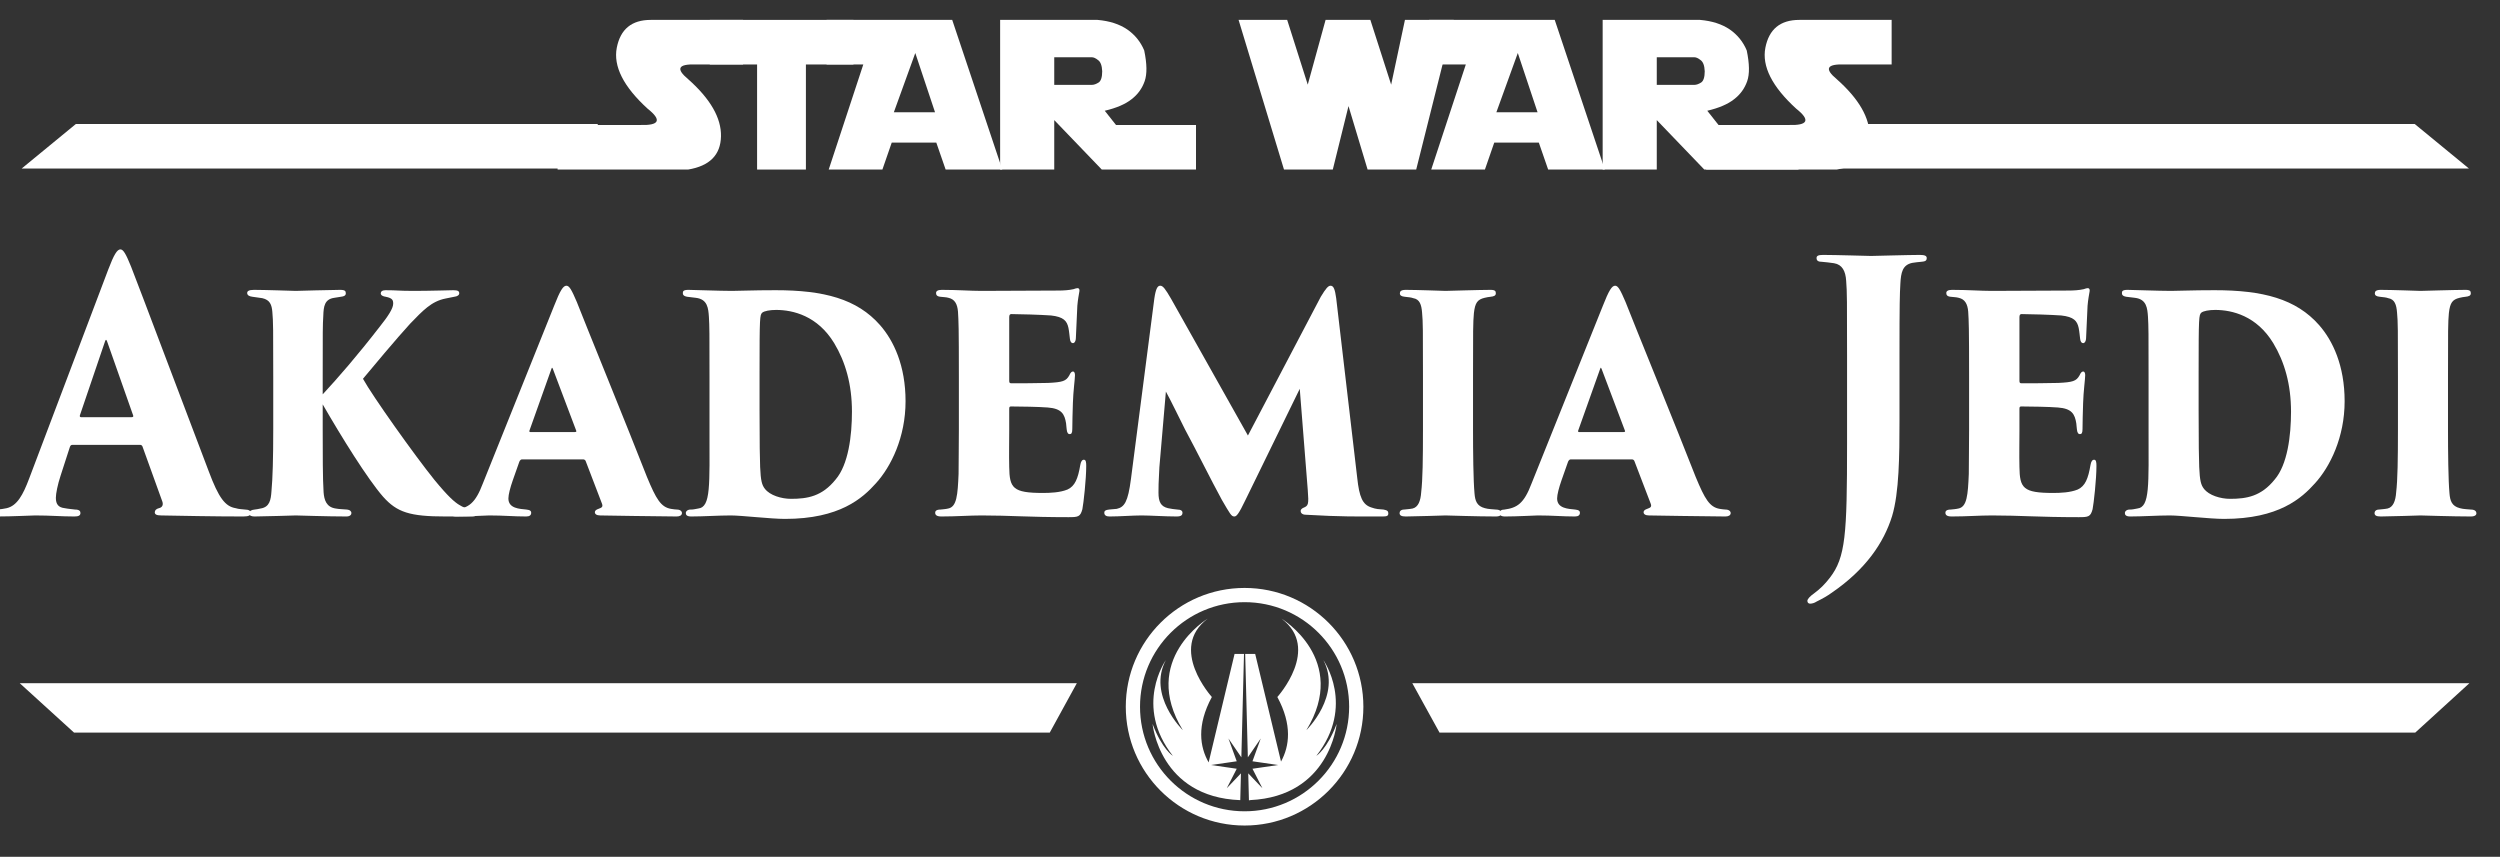 <svg xmlns="http://www.w3.org/2000/svg" xmlns:xlink="http://www.w3.org/1999/xlink" xmlns:serif="http://www.serif.com/" width="100%" height="100%" viewBox="0 0 922 316" version="1.1" xml:space="preserve" style="fill-rule:evenodd;clip-rule:evenodd;stroke-linejoin:round;stroke-miterlimit:2;"><rect x="0" y="0" width="922" height="316" fill="#333333" stroke="none"/> <g id="Artboard3" transform="matrix(1,0,0,0.824,0,0)"> <rect x="0" y="0" width="922" height="383" style="fill:none;"></rect> <g transform="matrix(1,0,0,1.214,-4295.21,-1717.53)"> <g> <g id="Artboard2"> <rect x="3716.21" y="0" width="3507.87" height="2480.32" style="fill:none;"></rect> <g> <g transform="matrix(78.261,0,0,78.261,4519.63,1477.28)"> <path d="M0.634,-0.495L0.412,-0.495C0.328,-0.498 0.316,-0.475 0.375,-0.426C0.48,-0.333 0.532,-0.243 0.53,-0.156C0.528,-0.069 0.477,-0.017 0.375,-0L-0.24,-0L-0.24,-0.21L0.148,-0.21C0.241,-0.207 0.252,-0.233 0.184,-0.287C0.07,-0.391 0.022,-0.487 0.039,-0.574C0.056,-0.661 0.109,-0.705 0.199,-0.705L0.634,-0.705L0.634,-0.495Z" style="fill:white;fill-rule:nonzero;"></path> </g> <g transform="matrix(78.261,0,0,78.261,4563,1477.28)"> <path d="M0.6,-0.705L0.6,-0.495L0.376,-0.495L0.376,-0L0.146,-0L0.146,-0.495L-0.077,-0.495L-0.077,-0.705L0.6,-0.705Z" style="fill:white;fill-rule:nonzero;"></path> </g> <g transform="matrix(78.261,0,0,78.261,4603.89,1477.28)"> <path d="M0.369,-0.549L0.268,-0.27L0.462,-0.27L0.369,-0.549ZM-0.049,-0.495L-0.049,-0.705L0.543,-0.705L0.779,-0L0.512,-0L0.468,-0.127L0.258,-0.127L0.214,-0L-0.039,-0L0.124,-0.495L-0.049,-0.495Z" style="fill:white;fill-rule:nonzero;"></path> </g> <g transform="matrix(78.261,0,0,78.261,4661.79,1477.28)"> <path d="M0.029,-0L0.029,-0.705L0.488,-0.705C0.545,-0.7 0.591,-0.685 0.628,-0.66C0.664,-0.635 0.691,-0.602 0.708,-0.561C0.721,-0.498 0.722,-0.45 0.71,-0.416C0.698,-0.382 0.678,-0.354 0.648,-0.331C0.619,-0.308 0.577,-0.29 0.522,-0.277L0.575,-0.21L0.952,-0.21L0.952,-0L0.508,-0L0.284,-0.233L0.284,-0L0.029,-0ZM0.284,-0.529L0.284,-0.399L0.462,-0.399C0.471,-0.399 0.482,-0.403 0.493,-0.41C0.504,-0.417 0.51,-0.435 0.51,-0.463C0.509,-0.49 0.502,-0.508 0.49,-0.516C0.479,-0.525 0.469,-0.529 0.461,-0.529L0.284,-0.529Z" style="fill:white;fill-rule:nonzero;"></path> </g> <g transform="matrix(78.261,0,0,78.261,4757.32,1477.28)"> <path d="M0.45,-0.299L0.376,-0L0.146,-0L-0.068,-0.705L0.161,-0.705L0.258,-0.4L0.342,-0.705L0.553,-0.705L0.651,-0.4L0.716,-0.705L0.946,-0.705L0.769,-0L0.54,-0L0.45,-0.299Z" style="fill:white;fill-rule:nonzero;"></path> </g> <g transform="matrix(78.261,0,0,78.261,4826.1,1477.28)"> <path d="M0.369,-0.549L0.268,-0.27L0.462,-0.27L0.369,-0.549ZM-0.049,-0.495L-0.049,-0.705L0.543,-0.705L0.779,-0L0.512,-0L0.468,-0.127L0.258,-0.127L0.214,-0L-0.039,-0L0.124,-0.495L-0.049,-0.495Z" style="fill:white;fill-rule:nonzero;"></path> </g> <g transform="matrix(78.261,0,0,78.261,4884,1477.28)"> <path d="M0.029,-0L0.029,-0.705L0.488,-0.705C0.545,-0.7 0.591,-0.685 0.628,-0.66C0.664,-0.635 0.691,-0.602 0.708,-0.561C0.721,-0.498 0.722,-0.45 0.71,-0.416C0.698,-0.382 0.678,-0.354 0.648,-0.331C0.619,-0.308 0.577,-0.29 0.522,-0.277L0.575,-0.21L0.952,-0.21L0.952,-0L0.508,-0L0.284,-0.233L0.284,-0L0.029,-0ZM0.284,-0.529L0.284,-0.399L0.462,-0.399C0.471,-0.399 0.482,-0.403 0.493,-0.41C0.504,-0.417 0.51,-0.435 0.51,-0.463C0.509,-0.49 0.502,-0.508 0.49,-0.516C0.479,-0.525 0.469,-0.529 0.461,-0.529L0.284,-0.529Z" style="fill:white;fill-rule:nonzero;"></path> </g> <g transform="matrix(78.261,0,0,78.261,4943.23,1477.28)"> <path d="M0.634,-0.495L0.412,-0.495C0.328,-0.498 0.316,-0.475 0.375,-0.426C0.48,-0.333 0.532,-0.243 0.53,-0.156C0.528,-0.069 0.477,-0.017 0.375,-0L-0.24,-0L-0.24,-0.21L0.148,-0.21C0.241,-0.207 0.252,-0.233 0.184,-0.287C0.07,-0.391 0.022,-0.487 0.039,-0.574C0.056,-0.661 0.109,-0.705 0.199,-0.705L0.634,-0.705L0.634,-0.495Z" style="fill:white;fill-rule:nonzero;"></path> </g> <g transform="matrix(2.153,0,0,1.385,1125.22,-553.092)"> <path d="M1574.75,1453.84L1485.36,1453.84L1476.07,1465.7L1574.75,1465.7L1574.75,1453.84Z" style="fill:white;"></path> </g> <g transform="matrix(-2.153,0,0,1.385,8383.73,-553.092)"> <path d="M1585.93,1453.84L1485.36,1453.84L1476.07,1465.7L1585.93,1465.7L1585.93,1453.84Z" style="fill:white;"></path> </g> <g transform="matrix(4.798,0,0,1.385,-2246.1,-345.135)"> <path d="M1553.15,1452.56L1471.9,1452.56L1473.99,1465.7L1548.99,1465.7L1553.15,1452.56Z" style="fill:white;"></path> </g> <g transform="matrix(4.798,0,0,1.385,-2779.68,-345.135)"> <path d="M1557.32,1452.56L1476.07,1452.56L1480.24,1465.7L1555.24,1465.7L1557.32,1452.56Z" style="fill:white;"></path> </g> <g transform="matrix(109.226,0,0,127.555,4298.99,1604.8)"> <path d="M0.439,-0.204C0.442,-0.204 0.446,-0.202 0.447,-0.198L0.514,-0.039C0.517,-0.03 0.513,-0.023 0.502,-0.021C0.493,-0.019 0.488,-0.015 0.488,-0.009C0.488,-0.003 0.494,-0 0.51,-0C0.574,0.001 0.688,0.003 0.786,0.003C0.805,0.003 0.812,-0 0.812,-0.007C0.812,-0.013 0.806,-0.017 0.793,-0.017C0.784,-0.018 0.772,-0.018 0.761,-0.021C0.726,-0.026 0.704,-0.05 0.67,-0.128C0.602,-0.28 0.434,-0.663 0.408,-0.719C0.391,-0.755 0.382,-0.769 0.372,-0.769C0.361,-0.769 0.35,-0.754 0.331,-0.711L0.064,-0.107C0.043,-0.059 0.023,-0.028 -0.012,-0.021C-0.022,-0.019 -0.032,-0.018 -0.044,-0.017C-0.056,-0.017 -0.063,-0.015 -0.063,-0.007C-0.063,-0.001 -0.057,0.003 -0.043,0.003C0.007,0.003 0.073,0 0.084,0C0.137,0 0.171,0.003 0.216,0.003C0.229,0.003 0.237,0.001 0.237,-0.007C0.237,-0.012 0.234,-0.017 0.219,-0.017C0.211,-0.018 0.195,-0.019 0.184,-0.021C0.163,-0.023 0.154,-0.032 0.154,-0.051C0.154,-0.063 0.16,-0.089 0.17,-0.115L0.201,-0.197C0.203,-0.202 0.205,-0.204 0.21,-0.204L0.439,-0.204ZM0.239,-0.284C0.236,-0.284 0.234,-0.286 0.235,-0.289L0.32,-0.503C0.322,-0.508 0.324,-0.51 0.327,-0.503L0.415,-0.289C0.416,-0.287 0.416,-0.284 0.41,-0.284L0.239,-0.284Z" style="fill:white;fill-rule:nonzero;"></path> </g> <g transform="matrix(109.226,0,0,127.555,4380.69,1604.8)"> <path d="M0.307,-0.401C0.307,-0.536 0.307,-0.549 0.309,-0.577C0.31,-0.604 0.313,-0.625 0.346,-0.629C0.353,-0.63 0.362,-0.631 0.368,-0.632C0.38,-0.633 0.385,-0.636 0.385,-0.642C0.385,-0.648 0.383,-0.652 0.366,-0.652C0.335,-0.652 0.221,-0.649 0.216,-0.649C0.213,-0.649 0.11,-0.652 0.075,-0.652C0.057,-0.652 0.052,-0.648 0.052,-0.643C0.052,-0.636 0.06,-0.633 0.07,-0.632C0.079,-0.631 0.088,-0.63 0.103,-0.628C0.129,-0.623 0.135,-0.609 0.137,-0.588C0.14,-0.56 0.14,-0.536 0.14,-0.401L0.14,-0.249C0.14,-0.164 0.138,-0.106 0.134,-0.07C0.132,-0.045 0.128,-0.024 0.097,-0.02C0.087,-0.018 0.085,-0.018 0.077,-0.017C0.066,-0.016 0.059,-0.013 0.059,-0.006C0.059,0.001 0.067,0.003 0.077,0.003C0.106,0.003 0.214,0 0.216,0C0.221,0 0.325,0.003 0.387,0.003C0.399,0.003 0.404,-0.002 0.404,-0.007C0.404,-0.011 0.4,-0.016 0.389,-0.017C0.378,-0.018 0.363,-0.018 0.351,-0.02C0.319,-0.024 0.312,-0.045 0.31,-0.067C0.307,-0.103 0.307,-0.183 0.307,-0.249L0.307,-0.321C0.371,-0.226 0.458,-0.106 0.511,-0.054C0.558,-0.009 0.601,0.003 0.722,0.003L0.812,0.003C0.821,0.003 0.83,0.001 0.83,-0.006C0.83,-0.013 0.826,-0.016 0.812,-0.017C0.795,-0.02 0.783,-0.022 0.767,-0.031C0.752,-0.039 0.731,-0.054 0.684,-0.103C0.618,-0.173 0.475,-0.345 0.443,-0.395C0.466,-0.419 0.561,-0.516 0.602,-0.554C0.645,-0.592 0.674,-0.619 0.722,-0.627C0.732,-0.629 0.739,-0.63 0.751,-0.632C0.762,-0.633 0.768,-0.637 0.768,-0.642C0.768,-0.648 0.764,-0.651 0.748,-0.651C0.737,-0.651 0.67,-0.649 0.615,-0.649C0.561,-0.649 0.56,-0.651 0.519,-0.651C0.508,-0.651 0.503,-0.647 0.503,-0.642C0.503,-0.636 0.511,-0.633 0.52,-0.632C0.543,-0.628 0.545,-0.622 0.545,-0.612C0.545,-0.598 0.527,-0.575 0.5,-0.546C0.424,-0.462 0.359,-0.398 0.307,-0.35L0.307,-0.401Z" style="fill:white;fill-rule:nonzero;"></path> </g> <g transform="matrix(109.226,0,0,127.555,4466.65,1604.8)"> <path d="M0.4,-0.162C0.403,-0.162 0.407,-0.16 0.408,-0.157L0.463,-0.034C0.468,-0.023 0.459,-0.022 0.451,-0.019C0.445,-0.017 0.439,-0.015 0.439,-0.009C0.439,-0.004 0.445,-0 0.457,-0C0.51,0.001 0.614,0.002 0.715,0.003C0.725,0.003 0.733,-0 0.733,-0.007C0.733,-0.012 0.727,-0.017 0.716,-0.017C0.711,-0.017 0.704,-0.018 0.696,-0.019C0.662,-0.024 0.646,-0.047 0.615,-0.111C0.555,-0.243 0.4,-0.568 0.378,-0.617C0.361,-0.651 0.353,-0.664 0.343,-0.664C0.332,-0.664 0.322,-0.651 0.301,-0.605L0.061,-0.093C0.035,-0.034 0.012,-0.022 -0.031,-0.017C-0.042,-0.017 -0.047,-0.013 -0.047,-0.007C-0.047,-0.001 -0.043,0.003 -0.029,0.003C0.014,0.003 0.072,0 0.082,0C0.133,0 0.163,0.003 0.207,0.003C0.219,0.003 0.224,-0.001 0.224,-0.008C0.224,-0.012 0.221,-0.016 0.208,-0.017C0.185,-0.019 0.147,-0.02 0.147,-0.049C0.147,-0.06 0.153,-0.08 0.162,-0.102L0.183,-0.153C0.184,-0.156 0.187,-0.162 0.193,-0.162L0.4,-0.162ZM0.221,-0.241C0.219,-0.241 0.217,-0.242 0.218,-0.245L0.292,-0.423C0.294,-0.427 0.294,-0.429 0.297,-0.424L0.376,-0.245C0.377,-0.243 0.377,-0.241 0.371,-0.241L0.221,-0.241Z" style="fill:white;fill-rule:nonzero;"></path> </g> <g transform="matrix(109.226,0,0,127.555,4541.58,1604.8)"> <path d="M0.14,-0.249C0.14,-0.087 0.145,-0.024 0.102,-0.02C0.089,-0.018 0.086,-0.017 0.076,-0.017C0.066,-0.017 0.06,-0.012 0.06,-0.007C0.06,-0.002 0.063,0.003 0.078,0.003C0.12,0.003 0.17,-0 0.212,-0C0.248,-0 0.347,0.01 0.395,0.01C0.58,0.01 0.657,-0.05 0.702,-0.093C0.753,-0.141 0.802,-0.226 0.802,-0.33C0.802,-0.433 0.762,-0.505 0.716,-0.55C0.638,-0.626 0.526,-0.651 0.363,-0.651C0.282,-0.651 0.246,-0.649 0.216,-0.649C0.173,-0.649 0.085,-0.652 0.069,-0.652C0.052,-0.652 0.05,-0.648 0.05,-0.643C0.05,-0.639 0.051,-0.634 0.065,-0.632L0.094,-0.629C0.134,-0.625 0.136,-0.598 0.138,-0.574C0.14,-0.546 0.14,-0.528 0.14,-0.401L0.14,-0.249ZM0.309,-0.413C0.309,-0.575 0.31,-0.579 0.318,-0.586C0.325,-0.591 0.344,-0.594 0.365,-0.594C0.422,-0.594 0.505,-0.577 0.561,-0.498C0.599,-0.444 0.621,-0.379 0.621,-0.3C0.621,-0.23 0.609,-0.147 0.566,-0.104C0.52,-0.055 0.471,-0.048 0.415,-0.048C0.383,-0.048 0.344,-0.058 0.327,-0.077C0.317,-0.088 0.313,-0.1 0.311,-0.14C0.31,-0.157 0.309,-0.211 0.309,-0.303L0.309,-0.413Z" style="fill:white;fill-rule:nonzero;"></path> </g> <g transform="matrix(109.226,0,0,127.555,4633.55,1604.8)"> <path d="M0.14,-0.249C0.14,-0.201 0.139,-0.153 0.139,-0.12C0.136,-0.059 0.133,-0.025 0.104,-0.02C0.094,-0.018 0.087,-0.018 0.078,-0.017C0.063,-0.017 0.06,-0.012 0.06,-0.008C0.06,-0.002 0.064,0.003 0.081,0.003C0.132,0.003 0.175,-0 0.217,-0C0.312,-0 0.376,0.005 0.51,0.005C0.543,0.005 0.55,0.004 0.557,-0.018C0.561,-0.035 0.57,-0.105 0.57,-0.143C0.57,-0.154 0.569,-0.161 0.562,-0.161C0.556,-0.161 0.552,-0.156 0.55,-0.146C0.542,-0.106 0.532,-0.085 0.507,-0.075C0.482,-0.066 0.447,-0.065 0.424,-0.065C0.322,-0.065 0.311,-0.079 0.31,-0.14C0.309,-0.175 0.31,-0.216 0.31,-0.245L0.31,-0.308C0.31,-0.313 0.311,-0.315 0.316,-0.315C0.344,-0.315 0.412,-0.314 0.44,-0.312C0.487,-0.309 0.497,-0.293 0.502,-0.266C0.503,-0.26 0.503,-0.254 0.504,-0.249C0.505,-0.239 0.509,-0.235 0.514,-0.235C0.52,-0.235 0.523,-0.238 0.523,-0.25C0.523,-0.26 0.524,-0.306 0.525,-0.325C0.526,-0.357 0.532,-0.395 0.532,-0.405C0.532,-0.41 0.531,-0.416 0.525,-0.416C0.521,-0.416 0.517,-0.413 0.513,-0.405C0.502,-0.388 0.49,-0.385 0.441,-0.383C0.406,-0.382 0.344,-0.382 0.317,-0.382C0.311,-0.382 0.31,-0.384 0.31,-0.39L0.31,-0.573C0.31,-0.579 0.312,-0.582 0.317,-0.582C0.345,-0.582 0.418,-0.58 0.451,-0.578C0.494,-0.574 0.505,-0.562 0.51,-0.542C0.513,-0.529 0.513,-0.522 0.515,-0.51C0.516,-0.502 0.52,-0.498 0.525,-0.498C0.531,-0.498 0.535,-0.505 0.535,-0.512C0.538,-0.566 0.539,-0.584 0.54,-0.606C0.542,-0.626 0.545,-0.637 0.547,-0.648C0.548,-0.653 0.546,-0.657 0.541,-0.657C0.538,-0.657 0.533,-0.656 0.527,-0.654C0.512,-0.651 0.493,-0.65 0.476,-0.65C0.462,-0.65 0.232,-0.649 0.216,-0.649C0.178,-0.649 0.136,-0.652 0.082,-0.652C0.068,-0.652 0.063,-0.648 0.063,-0.643C0.063,-0.638 0.065,-0.633 0.078,-0.632C0.087,-0.631 0.097,-0.631 0.105,-0.629C0.126,-0.625 0.135,-0.611 0.137,-0.589C0.139,-0.561 0.14,-0.545 0.14,-0.401L0.14,-0.249Z" style="fill:white;fill-rule:nonzero;"></path> </g> <g transform="matrix(109.226,0,0,127.555,4702.47,1604.8)"> <path d="M0.783,-0.628C0.779,-0.652 0.775,-0.664 0.764,-0.664C0.756,-0.664 0.748,-0.656 0.731,-0.632L0.485,-0.231L0.225,-0.627C0.206,-0.655 0.198,-0.664 0.189,-0.664C0.18,-0.664 0.174,-0.656 0.169,-0.627L0.09,-0.105C0.08,-0.039 0.068,-0.024 0.042,-0.019C0.032,-0.018 0.025,-0.018 0.016,-0.017C0.004,-0.016 0,-0.013 0,-0.008C0,0.001 0.009,0.003 0.018,0.003C0.053,0.003 0.095,0 0.126,0C0.155,0 0.205,0.003 0.244,0.003C0.26,0.003 0.264,-0.001 0.264,-0.008C0.264,-0.013 0.259,-0.017 0.247,-0.017C0.235,-0.018 0.226,-0.019 0.215,-0.021C0.191,-0.026 0.183,-0.039 0.183,-0.066C0.183,-0.079 0.183,-0.096 0.186,-0.139L0.208,-0.358C0.222,-0.337 0.257,-0.275 0.273,-0.248C0.314,-0.183 0.36,-0.103 0.397,-0.045C0.425,-0.004 0.429,0.003 0.439,0.003C0.446,0.003 0.453,-0.002 0.478,-0.047L0.66,-0.366L0.687,-0.074C0.691,-0.031 0.689,-0.028 0.672,-0.022C0.667,-0.02 0.663,-0.017 0.663,-0.013C0.663,-0.009 0.666,-0.002 0.681,-0.002C0.8,0.004 0.853,0.003 0.94,0.003C0.955,0.003 0.959,0.001 0.959,-0.006C0.959,-0.012 0.956,-0.015 0.943,-0.017C0.928,-0.018 0.918,-0.018 0.902,-0.023C0.872,-0.031 0.861,-0.053 0.854,-0.109L0.783,-0.628Z" style="fill:white;fill-rule:nonzero;"></path> </g> <g transform="matrix(109.226,0,0,127.555,4804.71,1604.8)"> <path d="M0.14,-0.249C0.14,-0.163 0.139,-0.103 0.134,-0.067C0.132,-0.042 0.124,-0.024 0.105,-0.02C0.093,-0.018 0.084,-0.018 0.076,-0.017C0.066,-0.017 0.061,-0.012 0.061,-0.007C0.061,-0 0.067,0.003 0.082,0.003C0.11,0.003 0.214,0 0.216,0C0.221,0 0.324,0.003 0.386,0.003C0.401,0.003 0.405,-0.002 0.405,-0.006C0.405,-0.011 0.401,-0.017 0.386,-0.017C0.376,-0.018 0.361,-0.018 0.349,-0.021C0.322,-0.027 0.316,-0.042 0.314,-0.064C0.31,-0.101 0.309,-0.183 0.309,-0.249L0.309,-0.401C0.309,-0.536 0.309,-0.557 0.312,-0.585C0.316,-0.615 0.324,-0.624 0.348,-0.629C0.358,-0.631 0.359,-0.631 0.368,-0.632C0.379,-0.633 0.386,-0.635 0.386,-0.642C0.386,-0.648 0.384,-0.652 0.368,-0.652C0.334,-0.652 0.221,-0.649 0.216,-0.649C0.213,-0.649 0.117,-0.652 0.082,-0.652C0.065,-0.652 0.062,-0.647 0.062,-0.642C0.062,-0.636 0.067,-0.633 0.079,-0.632C0.091,-0.631 0.101,-0.63 0.107,-0.628C0.129,-0.625 0.135,-0.609 0.137,-0.586C0.14,-0.559 0.14,-0.536 0.14,-0.401L0.14,-0.249Z" style="fill:white;fill-rule:nonzero;"></path> </g> <g transform="matrix(109.226,0,0,127.555,4853.42,1604.8)"> <path d="M0.4,-0.162C0.403,-0.162 0.407,-0.16 0.408,-0.157L0.463,-0.034C0.468,-0.023 0.459,-0.022 0.451,-0.019C0.445,-0.017 0.439,-0.015 0.439,-0.009C0.439,-0.004 0.445,-0 0.457,-0C0.51,0.001 0.614,0.002 0.715,0.003C0.725,0.003 0.733,-0 0.733,-0.007C0.733,-0.012 0.727,-0.017 0.716,-0.017C0.711,-0.017 0.704,-0.018 0.696,-0.019C0.662,-0.024 0.646,-0.047 0.615,-0.111C0.555,-0.243 0.4,-0.568 0.378,-0.617C0.361,-0.651 0.353,-0.664 0.343,-0.664C0.332,-0.664 0.322,-0.651 0.301,-0.605L0.061,-0.093C0.035,-0.034 0.012,-0.022 -0.031,-0.017C-0.042,-0.017 -0.047,-0.013 -0.047,-0.007C-0.047,-0.001 -0.043,0.003 -0.029,0.003C0.014,0.003 0.072,0 0.082,0C0.133,0 0.163,0.003 0.207,0.003C0.219,0.003 0.224,-0.001 0.224,-0.008C0.224,-0.012 0.221,-0.016 0.208,-0.017C0.185,-0.019 0.147,-0.02 0.147,-0.049C0.147,-0.06 0.153,-0.08 0.162,-0.102L0.183,-0.153C0.184,-0.156 0.187,-0.162 0.193,-0.162L0.4,-0.162ZM0.221,-0.241C0.219,-0.241 0.217,-0.242 0.218,-0.245L0.292,-0.423C0.294,-0.427 0.294,-0.429 0.297,-0.424L0.376,-0.245C0.377,-0.243 0.377,-0.241 0.371,-0.241L0.221,-0.241Z" style="fill:white;fill-rule:nonzero;"></path> </g> <g transform="matrix(109.226,0,0,127.555,4958.93,1604.8)"> <path d="M0.337,-0.463C0.337,-0.618 0.338,-0.638 0.34,-0.67C0.342,-0.702 0.347,-0.724 0.38,-0.73C0.394,-0.732 0.399,-0.732 0.409,-0.733C0.422,-0.734 0.429,-0.735 0.429,-0.744C0.429,-0.75 0.423,-0.753 0.406,-0.753C0.369,-0.753 0.249,-0.75 0.241,-0.75C0.233,-0.75 0.122,-0.753 0.079,-0.753C0.062,-0.753 0.057,-0.75 0.057,-0.744C0.057,-0.736 0.063,-0.733 0.076,-0.733C0.087,-0.732 0.102,-0.731 0.116,-0.729C0.144,-0.725 0.155,-0.706 0.157,-0.678C0.16,-0.646 0.16,-0.618 0.16,-0.463L0.16,-0.207C0.16,0.056 0.155,0.121 0.102,0.18C0.084,0.2 0.068,0.213 0.049,0.225C0.034,0.234 0.026,0.242 0.026,0.247C0.026,0.252 0.03,0.255 0.035,0.255C0.042,0.255 0.05,0.253 0.057,0.249C0.078,0.24 0.091,0.234 0.109,0.223C0.223,0.156 0.284,0.079 0.312,0.002C0.336,-0.066 0.337,-0.174 0.337,-0.272L0.337,-0.463Z" style="fill:white;fill-rule:nonzero;"></path> </g> <g transform="matrix(109.226,0,0,127.555,5006.12,1604.8)"> <path d="M0.14,-0.249C0.14,-0.201 0.139,-0.153 0.139,-0.12C0.136,-0.059 0.133,-0.025 0.104,-0.02C0.094,-0.018 0.087,-0.018 0.078,-0.017C0.063,-0.017 0.06,-0.012 0.06,-0.008C0.06,-0.002 0.064,0.003 0.081,0.003C0.132,0.003 0.175,-0 0.217,-0C0.312,-0 0.376,0.005 0.51,0.005C0.543,0.005 0.55,0.004 0.557,-0.018C0.561,-0.035 0.57,-0.105 0.57,-0.143C0.57,-0.154 0.569,-0.161 0.562,-0.161C0.556,-0.161 0.552,-0.156 0.55,-0.146C0.542,-0.106 0.532,-0.085 0.507,-0.075C0.482,-0.066 0.447,-0.065 0.424,-0.065C0.322,-0.065 0.311,-0.079 0.31,-0.14C0.309,-0.175 0.31,-0.216 0.31,-0.245L0.31,-0.308C0.31,-0.313 0.311,-0.315 0.316,-0.315C0.344,-0.315 0.412,-0.314 0.44,-0.312C0.487,-0.309 0.497,-0.293 0.502,-0.266C0.503,-0.26 0.503,-0.254 0.504,-0.249C0.505,-0.239 0.509,-0.235 0.514,-0.235C0.52,-0.235 0.523,-0.238 0.523,-0.25C0.523,-0.26 0.524,-0.306 0.525,-0.325C0.526,-0.357 0.532,-0.395 0.532,-0.405C0.532,-0.41 0.531,-0.416 0.525,-0.416C0.521,-0.416 0.517,-0.413 0.513,-0.405C0.502,-0.388 0.49,-0.385 0.441,-0.383C0.406,-0.382 0.344,-0.382 0.317,-0.382C0.311,-0.382 0.31,-0.384 0.31,-0.39L0.31,-0.573C0.31,-0.579 0.312,-0.582 0.317,-0.582C0.345,-0.582 0.418,-0.58 0.451,-0.578C0.494,-0.574 0.505,-0.562 0.51,-0.542C0.513,-0.529 0.513,-0.522 0.515,-0.51C0.516,-0.502 0.52,-0.498 0.525,-0.498C0.531,-0.498 0.535,-0.505 0.535,-0.512C0.538,-0.566 0.539,-0.584 0.54,-0.606C0.542,-0.626 0.545,-0.637 0.547,-0.648C0.548,-0.653 0.546,-0.657 0.541,-0.657C0.538,-0.657 0.533,-0.656 0.527,-0.654C0.512,-0.651 0.493,-0.65 0.476,-0.65C0.462,-0.65 0.232,-0.649 0.216,-0.649C0.178,-0.649 0.136,-0.652 0.082,-0.652C0.068,-0.652 0.063,-0.648 0.063,-0.643C0.063,-0.638 0.065,-0.633 0.078,-0.632C0.087,-0.631 0.097,-0.631 0.105,-0.629C0.126,-0.625 0.135,-0.611 0.137,-0.589C0.139,-0.561 0.14,-0.545 0.14,-0.401L0.14,-0.249Z" style="fill:white;fill-rule:nonzero;"></path> </g> <g transform="matrix(109.226,0,0,127.555,5072.31,1604.8)"> <path d="M0.14,-0.249C0.14,-0.087 0.145,-0.024 0.102,-0.02C0.089,-0.018 0.086,-0.017 0.076,-0.017C0.066,-0.017 0.06,-0.012 0.06,-0.007C0.06,-0.002 0.063,0.003 0.078,0.003C0.12,0.003 0.17,-0 0.212,-0C0.248,-0 0.347,0.01 0.395,0.01C0.58,0.01 0.657,-0.05 0.702,-0.093C0.753,-0.141 0.802,-0.226 0.802,-0.33C0.802,-0.433 0.762,-0.505 0.716,-0.55C0.638,-0.626 0.526,-0.651 0.363,-0.651C0.282,-0.651 0.246,-0.649 0.216,-0.649C0.173,-0.649 0.085,-0.652 0.069,-0.652C0.052,-0.652 0.05,-0.648 0.05,-0.643C0.05,-0.639 0.051,-0.634 0.065,-0.632L0.094,-0.629C0.134,-0.625 0.136,-0.598 0.138,-0.574C0.14,-0.546 0.14,-0.528 0.14,-0.401L0.14,-0.249ZM0.309,-0.413C0.309,-0.575 0.31,-0.579 0.318,-0.586C0.325,-0.591 0.344,-0.594 0.365,-0.594C0.422,-0.594 0.505,-0.577 0.561,-0.498C0.599,-0.444 0.621,-0.379 0.621,-0.3C0.621,-0.23 0.609,-0.147 0.566,-0.104C0.52,-0.055 0.471,-0.048 0.415,-0.048C0.383,-0.048 0.344,-0.058 0.327,-0.077C0.317,-0.088 0.313,-0.1 0.311,-0.14C0.31,-0.157 0.309,-0.211 0.309,-0.303L0.309,-0.413Z" style="fill:white;fill-rule:nonzero;"></path> </g> <g transform="matrix(109.226,0,0,127.555,5164.28,1604.8)"> <path d="M0.14,-0.249C0.14,-0.163 0.139,-0.103 0.134,-0.067C0.132,-0.042 0.124,-0.024 0.105,-0.02C0.093,-0.018 0.084,-0.018 0.076,-0.017C0.066,-0.017 0.061,-0.012 0.061,-0.007C0.061,-0 0.067,0.003 0.082,0.003C0.11,0.003 0.214,0 0.216,0C0.221,0 0.324,0.003 0.386,0.003C0.401,0.003 0.405,-0.002 0.405,-0.006C0.405,-0.011 0.401,-0.017 0.386,-0.017C0.376,-0.018 0.361,-0.018 0.349,-0.021C0.322,-0.027 0.316,-0.042 0.314,-0.064C0.31,-0.101 0.309,-0.183 0.309,-0.249L0.309,-0.401C0.309,-0.536 0.309,-0.557 0.312,-0.585C0.316,-0.615 0.324,-0.624 0.348,-0.629C0.358,-0.631 0.359,-0.631 0.368,-0.632C0.379,-0.633 0.386,-0.635 0.386,-0.642C0.386,-0.648 0.384,-0.652 0.368,-0.652C0.334,-0.652 0.221,-0.649 0.216,-0.649C0.213,-0.649 0.117,-0.652 0.082,-0.652C0.065,-0.652 0.062,-0.647 0.062,-0.642C0.062,-0.636 0.067,-0.633 0.079,-0.632C0.091,-0.631 0.101,-0.63 0.107,-0.628C0.129,-0.625 0.135,-0.609 0.137,-0.586C0.14,-0.559 0.14,-0.536 0.14,-0.401L0.14,-0.249Z" style="fill:white;fill-rule:nonzero;"></path> </g> </g> </g> </g> </g> </g> <g transform="matrix(0.023,0,0,0.023,415.177,216.818)"> <g id="Calque-1" serif:id="Calque 1"> <g id="g22"> <g id="path14" transform="matrix(3.78,0,0,3.78,0.091,0.114)"> <path d="M506.645,280.164L549.073,280.164L658.612,736.716C694.246,671.868 707.15,581.245 643.017,462.784C643.017,462.784 829.447,257.006 660.605,130.373C660.605,130.373 949.042,304.492 766.13,603.489C766.13,603.489 917.384,455.751 838.24,306.25C838.24,306.25 975.423,499.72 808.341,712.537C808.341,712.537 854.068,684.393 894.519,577.108C894.519,577.108 866.152,884.159 528.239,900.084L526.166,900.727L522.521,900.727L519.601,786.599C527.041,794.422 579.703,849.784 579.703,849.784L537.493,767.121L646.534,751.291L537.493,735.461L572.665,638.726C572.665,638.726 526.515,706.084 517.864,718.71C515.187,614.09 509.803,403.585 506.645,280.164ZM485.73,900.325C142.41,887.637 113.721,577.108 113.721,577.108C154.172,684.393 199.899,712.537 199.899,712.537C32.817,499.72 170,306.25 170,306.25C90.856,455.751 242.11,603.489 242.11,603.489C59.198,304.492 347.635,130.373 347.635,130.373C178.794,257.006 365.223,462.784 365.223,462.784C299.939,583.371 314.482,675.112 351.59,740.22L461.538,280.164L501.594,280.164L490.376,718.71L490.376,718.71C481.725,706.084 435.575,638.726 435.575,638.726L470.747,735.461L361.706,751.291L470.747,767.121L428.537,849.784C428.537,849.784 481.199,794.422 488.639,786.599L485.73,900.325Z" style="fill:white;"></path> </g> <path id="path18" d="M1905.43,0.567C853.406,0.567 0.545,853.414 0.545,1905.43C0.545,2957.45 853.406,3810.32 1905.43,3810.32C2957.45,3810.32 3810.29,2957.45 3810.29,1905.43C3810.29,853.414 2957.45,0.567 1905.43,0.567ZM1905.43,228.771C2831.41,228.771 3582.09,979.453 3582.09,1905.43C3582.09,2831.41 2831.41,3582.1 1905.43,3582.1C979.446,3582.1 228.763,2831.41 228.763,1905.43C228.763,979.453 979.446,228.771 1905.43,228.771" style="fill:white;"></path> </g> </g> </g> </svg>